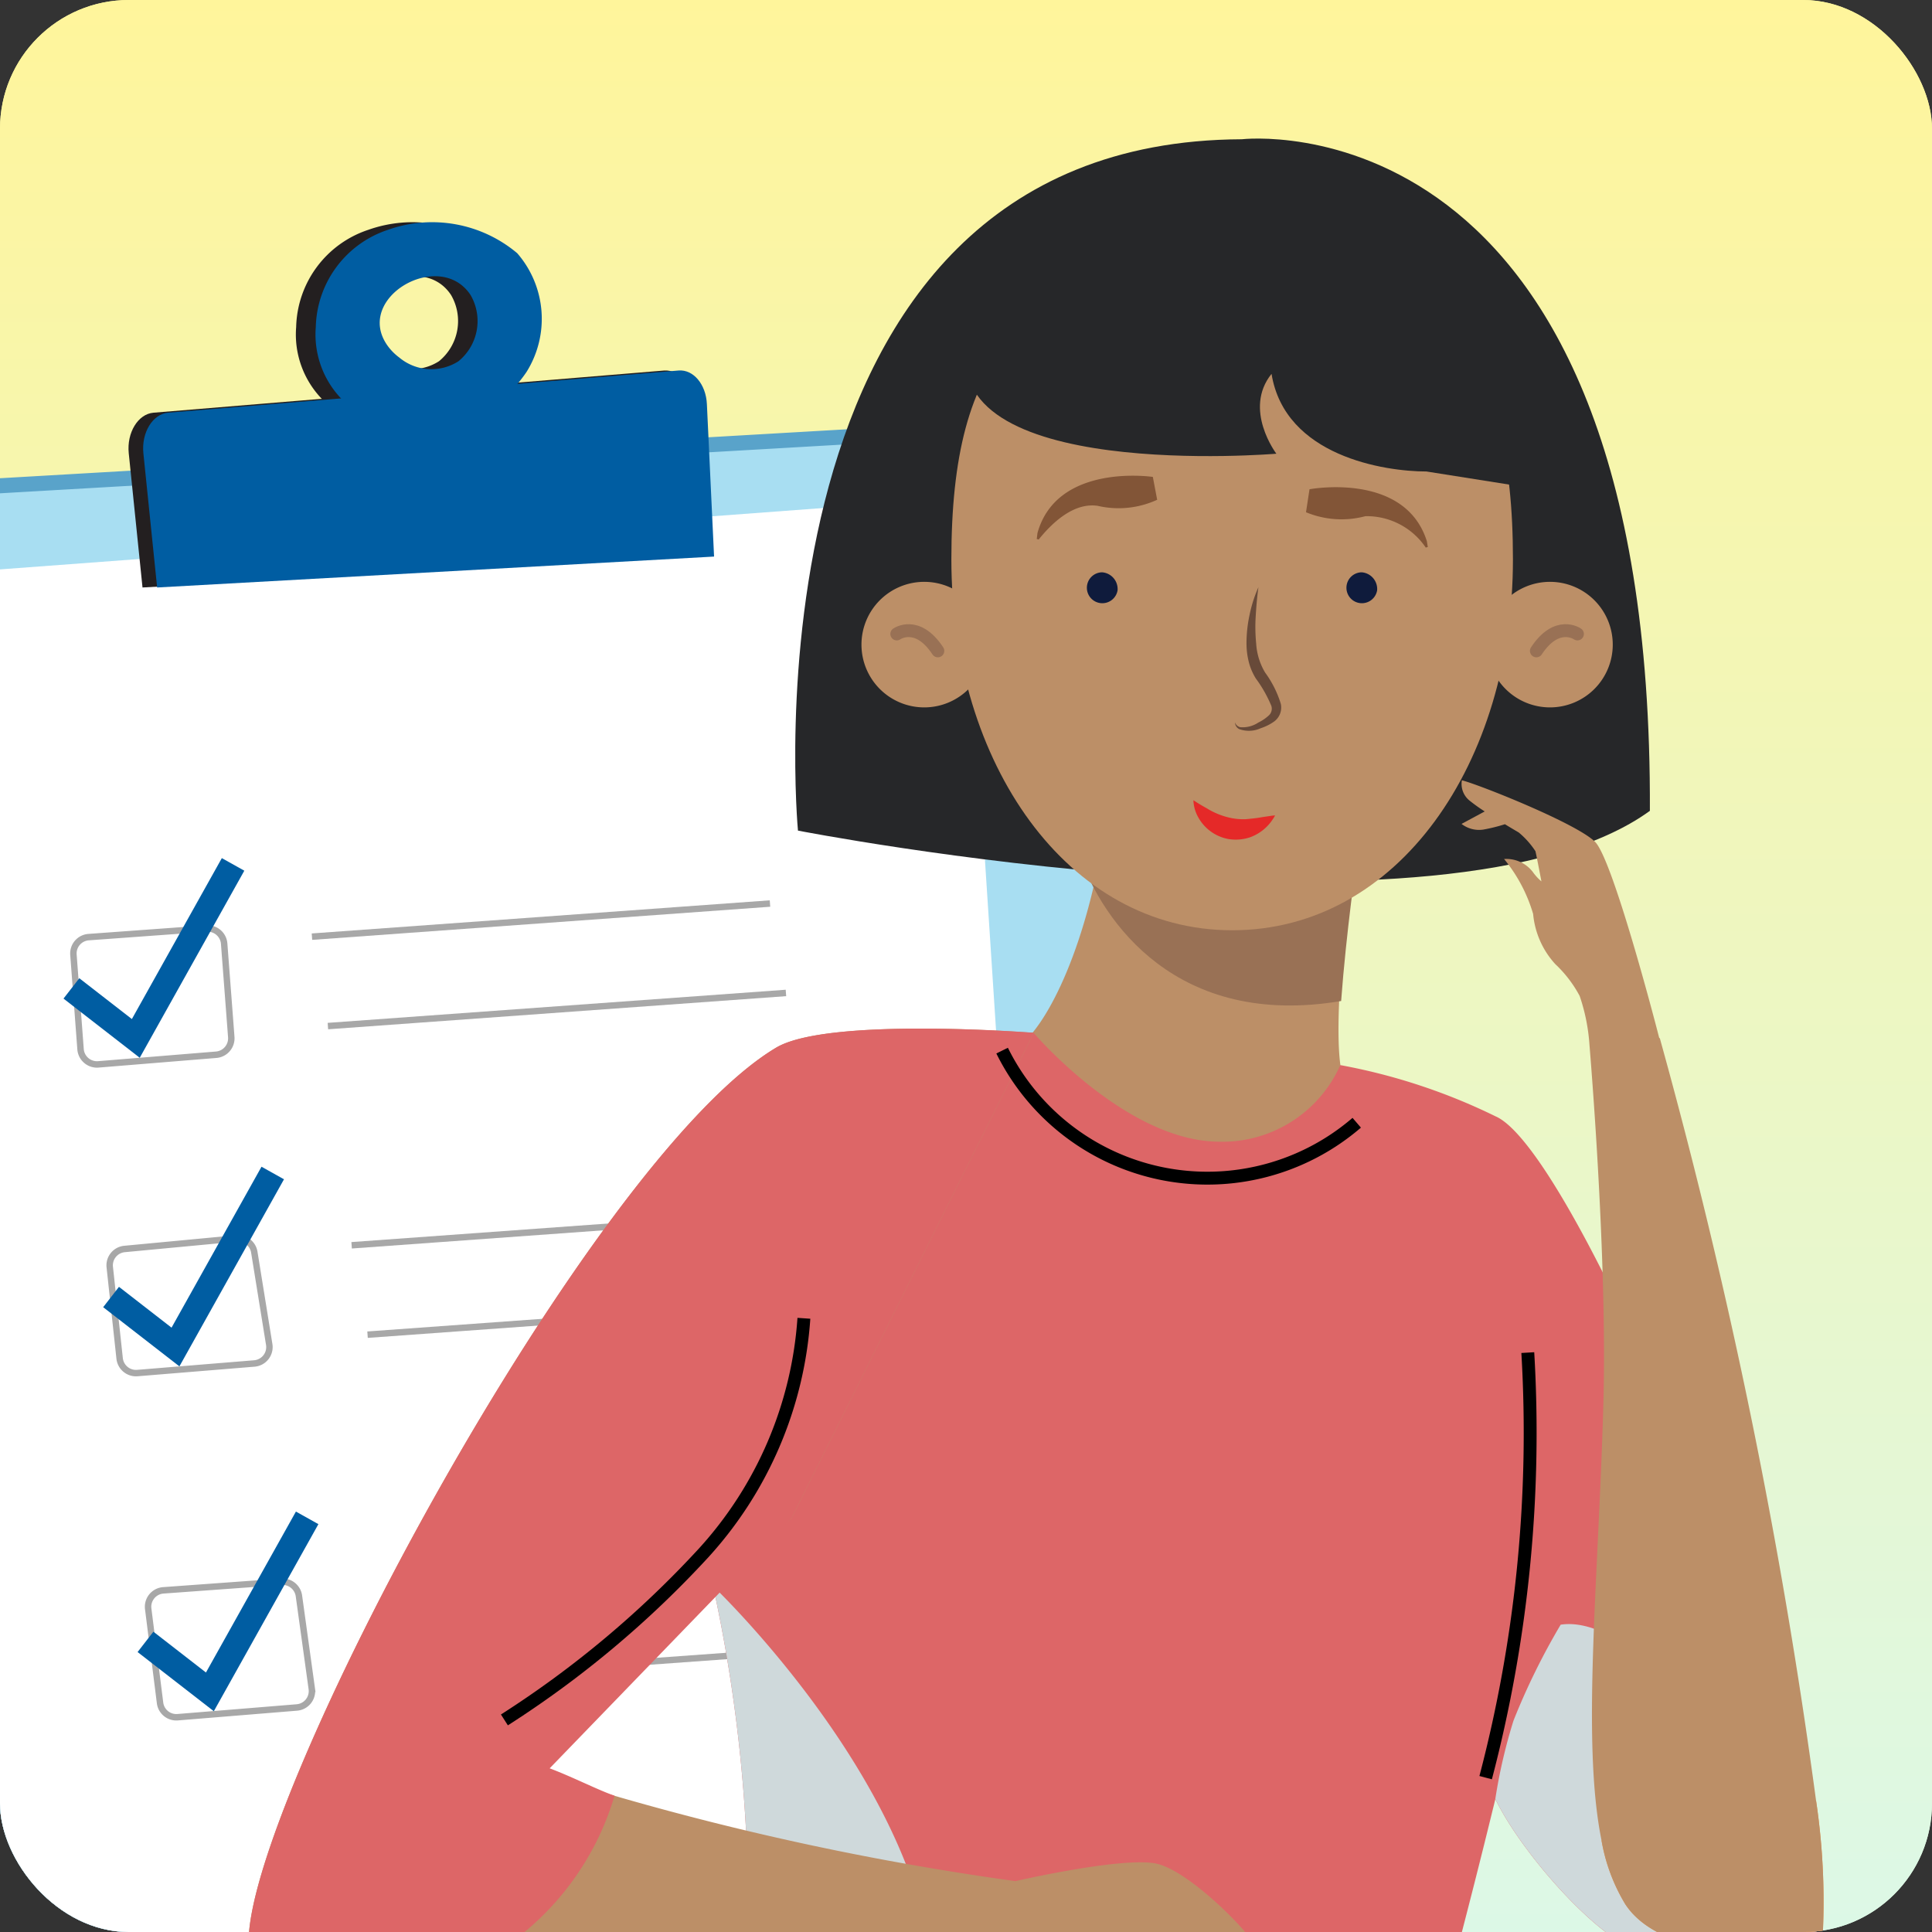 <svg xmlns="http://www.w3.org/2000/svg" xmlns:xlink="http://www.w3.org/1999/xlink" width="75" height="75" viewBox="0 0 75 75"><rect x="0" y="0" width="75" height="75" fill="#333333" stroke="none"/><defs><style>.a,.j,.k,.t,.y{fill:none;}.b{clip-path:url(#a);}.c{fill:url(#b);}.d{fill:#59a3ca;}.e{fill:#a8def2;}.f,.h{fill:#231f20;}.f{opacity:0.2;}.g{fill:#fff;}.i{fill:#005da2;}.j{stroke:#a8a8a8;stroke-width:0.25px;}.j,.k,.t,.y{stroke-miterlimit:10;}.k{stroke:#005da2;}.l{fill:#bc8f67;}.m{fill:#997155;}.n{fill:#dd6667;}.o{fill:#cfd9db;mix-blend-mode:multiply;isolation:isolate;}.p{fill:#f99746;}.q{fill:#262729;}.r{fill:#ddc1a6;}.s{fill:#f0d3ab;}.t{stroke:#997155;stroke-linecap:round;}.t,.y{stroke-width:0.5px;}.u{fill:#0f1b3c;}.v{fill:#825537;}.w{fill:#684a39;}.x{fill:#e52928;}.y{stroke:#000;}</style><clipPath id="a"><rect class="a" width="75" height="75" rx="5" transform="translate(30.559 543.863)"></rect></clipPath><linearGradient id="b" x1="0.5" y1="0.003" x2="0.5" y2="1.001" gradientUnits="objectBoundingBox"><stop offset="0" stop-color="#fff59b"></stop><stop offset="1" stop-color="#dcf8e7"></stop></linearGradient></defs><g transform="translate(-30.559 -543.863)"><g class="b"><rect class="a" width="75" height="75" rx="5" transform="translate(30.559 543.863)"></rect><rect class="c" width="75" height="75" rx="5" transform="translate(30.559 543.863)"></rect><rect class="c" width="75" height="75" rx="5" transform="translate(30.559 543.863)"></rect><path class="d" d="M22.053,566.869l5.187,59.416a3.828,3.828,0,0,0,4,3.492l40.221-1.97a3.83,3.83,0,0,0,3.636-4.048l-3.488-59.87a3.83,3.83,0,0,0-4.045-3.6l-41.919,2.423A3.83,3.83,0,0,0,22.053,566.869Z"></path><path class="e" d="M22.8,567.409l5.187,59.417a3.829,3.829,0,0,0,4,3.492l40.221-1.971a3.83,3.83,0,0,0,3.636-4.047l-3.489-59.87a3.83,3.83,0,0,0-4.044-3.6l-41.92,2.424A3.83,3.83,0,0,0,22.8,567.409Z"></path><path class="f" d="M26.816,566.246l4.415,58.348,39.4-1.549-3.9-57.824Z"></path><path class="g" d="M26.816,566.246l3.062,60.261,41.936-2.923-3.936-60.4Z"></path><path class="h" d="M35.557,561.459l.534,5.21,21.62-1.2-.279-5.922c-.036-.764-.525-1.344-1.094-1.3l-19.822,1.637C35.917,559.935,35.475,560.659,35.557,561.459Z"></path><path class="h" d="M49.874,553.692a5.13,5.13,0,0,0-5.018-.907,4.079,4.079,0,0,0-2.8,3.774,3.6,3.6,0,0,0,2.041,3.54,5.008,5.008,0,0,0,6.148-1.8A3.886,3.886,0,0,0,49.874,553.692ZM47.6,557.886a1.947,1.947,0,0,1-2.3-.145,2.078,2.078,0,0,1-.461-.471c-1.3-1.858,2.04-3.766,3.231-1.953A2.013,2.013,0,0,1,47.6,557.886Z"></path><path class="i" d="M36.125,561.459l.534,5.21,21.62-1.2L58,559.546c-.036-.764-.525-1.344-1.094-1.3l-19.821,1.637C36.485,559.935,36.043,560.659,36.125,561.459Z"></path><path class="i" d="M50.637,553.692a5.131,5.131,0,0,0-5.019-.907,4.078,4.078,0,0,0-2.8,3.774,3.6,3.6,0,0,0,2.041,3.54A5.007,5.007,0,0,0,51,558.3,3.884,3.884,0,0,0,50.637,553.692Zm-2.28,4.194a1.945,1.945,0,0,1-2.3-.145,2.1,2.1,0,0,1-.462-.471c-1.3-1.858,2.041-3.766,3.232-1.953A2.013,2.013,0,0,1,48.357,557.886Z"></path><path class="j" d="M34,580.242l4.578-.333a.638.638,0,0,1,.683.588l.276,3.626a.64.64,0,0,1-.585.685l-4.577.374a.639.639,0,0,1-.689-.588l-.276-3.668A.637.637,0,0,1,34,580.242Z"></path><line class="j" y1="1.286" x2="17.781" transform="translate(42.669 578.938)"></line><line class="j" y1="1.286" x2="17.781" transform="translate(43.288 582.409)"></line><path class="k" d="M33.331,582.233l2.5,1.941,3.776-6.755"></path><path class="j" d="M35.394,592.348l4.347-.41a.639.639,0,0,1,.69.534l.579,3.583a.638.638,0,0,1-.578.738l-4.542.372a.639.639,0,0,1-.687-.568l-.383-3.545A.638.638,0,0,1,35.394,592.348Z"></path><line class="j" y1="1.286" x2="17.781" transform="translate(44.209 590.919)"></line><line class="j" y1="1.286" x2="17.781" transform="translate(44.827 594.389)"></line><path class="k" d="M34.871,594.213l2.5,1.941,3.776-6.755"></path><path class="j" d="M36.9,605.6l4.584-.333a.638.638,0,0,1,.679.548l.5,3.608a.638.638,0,0,1-.58.724l-4.626.378a.637.637,0,0,1-.685-.556l-.46-3.653A.639.639,0,0,1,36.9,605.6Z"></path><line class="j" y1="1.286" x2="17.781" transform="translate(45.545 604.303)"></line><line class="j" y1="1.286" x2="17.781" transform="translate(46.163 607.773)"></line><path class="k" d="M36.207,607.6l2.5,1.941,3.776-6.755"></path><path class="l" d="M88.619,596.265a21.1,21.1,0,0,1-7.371,3.136c-11.362,2.625-15.716-6.977-17.351-13.568a9.769,9.769,0,0,1,3.85-1.183c.821-.1,1.684-.161,2.4-.2,1.276-.977,3.177-4.976,3.6-11.185l.534.143,8.954,2.451s-.41,2.846-.611,5.536c-.155,2.106-.18,4.117.219,4.61.7.151,1.118.25,1.118.25l0,.009A57.606,57.606,0,0,1,88.619,596.265Z"></path><path class="m" d="M83.233,577.186s-.412,2.844-.611,5.536c-6.364,1.073-9.259-3.054-10.176-5.7Z"></path><path class="n" d="M88.618,587.2a23.2,23.2,0,0,0-6.028-1.99,5.015,5.015,0,0,1-4.776,2.972c-3.416-.063-6.8-3.841-7.125-4.218-3.914-.125-6.791,0-6.791,0s-8.244,12.9-7.224,15.887a52.652,52.652,0,0,1,1.615,5.807,59.334,59.334,0,0,1,.822,20.054c-.188,1.387-.359,2.166-.359,2.166l25.967.6s2.151-7.659,3.746-14.193c.048-.2.1-.392.142-.585,1.082,2.228,4.149,5.579,5.538,5.842.083.015.472.024,1.033.029,2.079.017,6.1.045,6.1.045C102.052,613.456,92,588.66,88.618,587.2Z"></path><path class="o" d="M59.111,625.706a59.334,59.334,0,0,0-.822-20.054l.011-.157s7.1,6.787,8.332,13.883C67.469,624.222,62.355,625.485,59.111,625.706Z"></path><path class="l" d="M79.25,619.378c-.147-.468-2.5-2.871-3.781-3.165s-5.491.675-5.491.675h0a109.7,109.7,0,0,1-15.562-3.312c-1.231-.357-2.493-.748-3.774-1.176l10.638-9.591,9.409-18.85s-7.978-.629-10,.575c-7.267,4.33-20.73,29.609-20.475,34.844,0,0,3.411.188,9.639.267,4.787.062,11.238.059,19.084-.143a16.145,16.145,0,0,0,1.769-.124Z"></path><path class="n" d="M61.28,602.809l-9.383,9.7c.924.35,1.89.849,2.519,1.063a10.861,10.861,0,0,1-4.561,6.069c-6.228-.079-9.639-.267-9.639-.267-.255-5.235,13.208-30.514,20.475-34.844,2.02-1.2,10-.575,10-.575Z"></path><path class="o" d="M101.279,619.613c-.56-.005-7.051-.059-7.134-.074-1.389-.263-4.456-3.614-5.538-5.842a20.732,20.732,0,0,1,.707-3.043,26.48,26.48,0,0,1,1.83-3.721C94.874,606.371,101.289,616.071,101.279,619.613Z"></path><path class="p" d="M101.279,619.613s-5.94.757-7.63-1.836a7.107,7.107,0,0,1-.92-2.478,10.458,10.458,0,0,0,8.329-1.538A26.517,26.517,0,0,1,101.279,619.613Z"></path><path class="q" d="M78.765,549.269s15.965-1.883,15.842,26.071c-7.837,5.685-33.071.767-33.071.767S58.994,549.352,78.765,549.269Z"></path><path class="r" d="M78.7,578.743a7.81,7.81,0,0,1-3.858-1.725c-.009.364,2.945,2.411,4.069,2.411a6.739,6.739,0,0,0,3.7-2.343A7.815,7.815,0,0,1,78.7,578.743Z"></path><path class="s" d="M73.931,572.815Z"></path><path class="q" d="M91.445,565.1c0,7.787-5.2,13.194-12.989,13.194S65.518,572.886,65.518,565.1s5.15-13.2,12.938-13.2S91.445,557.311,91.445,565.1Z"></path><path class="l" d="M89.291,565.576c0,7.909-4.454,14.4-10.9,14.4-6.4,0-10.9-6.491-10.9-14.4s2.727-11.273,10.9-11.273S89.291,557.668,89.291,565.576Z"></path><path class="l" d="M88.292,568.887a2.437,2.437,0,1,0,2.437-2.437A2.437,2.437,0,0,0,88.292,568.887Z"></path><path class="t" d="M91.795,568.473s-.79-.56-1.594.657"></path><path class="l" d="M68.875,568.887a2.437,2.437,0,1,1-2.437-2.437A2.437,2.437,0,0,1,68.875,568.887Z"></path><path class="t" d="M65.372,568.473s.79-.56,1.594.657"></path><path class="u" d="M73.943,566.78a.6.6,0,1,1-.6-.7A.652.652,0,0,1,73.943,566.78Z"></path><path class="u" d="M84.019,566.78a.6.6,0,1,1-.6-.7A.651.651,0,0,1,84.019,566.78Z"></path><path class="v" d="M70.805,564.788l.028-.23c.757-2.74,4.479-2.181,4.479-2.181l.168.887a3.579,3.579,0,0,1-2.3.237c-.938-.145-1.783.662-2.3,1.307A.278.278,0,0,0,70.805,564.788Z"></path><path class="v" d="M85.986,565.1l-.037-.229c-.856-2.711-4.555-2.015-4.555-2.015l-.136.892a3.587,3.587,0,0,0,2.306.153,2.767,2.767,0,0,1,2.344,1.221A.276.276,0,0,1,85.986,565.1Z"></path><path class="w" d="M79.411,566.658a5.149,5.149,0,0,0-.341,1.061,5.233,5.233,0,0,0-.122,1.152,2.918,2.918,0,0,0,.084.669,2.277,2.277,0,0,0,.279.663,5.017,5.017,0,0,1,.6,1.059.354.354,0,0,1-.1.377,1.656,1.656,0,0,1-.4.271,1.1,1.1,0,0,1-.71.182.286.286,0,0,1-.2-.186.3.3,0,0,0,.167.262,1.107,1.107,0,0,0,.833-.036,1.92,1.92,0,0,0,.517-.258.674.674,0,0,0,.262-.688,4.07,4.07,0,0,0-.609-1.214,2.469,2.469,0,0,1-.347-1.124,6.574,6.574,0,0,1-.016-1.1C79.346,567.1,79.411,566.658,79.411,566.658Z"></path><path class="x" d="M76.887,574.927s.22.151.515.312a2.914,2.914,0,0,0,.986.387,2.461,2.461,0,0,0,.533.038c.182-.019.364-.033.531-.062s.319-.048.426-.065a1.563,1.563,0,0,1,.179-.019,1.118,1.118,0,0,1-.092.153,1.762,1.762,0,0,1-.893.7,1.755,1.755,0,0,1-.828.063,1.688,1.688,0,0,1-1.189-.88A1.433,1.433,0,0,1,76.887,574.927Z"></path><path class="q" d="M89.795,560.023c-1.884-7.911-5.978-9.426-11.827-7.846,0,0-7.021-3.94-9.808,4.863-1.385,5.558,11.947,4.436,11.947,4.436s-1.3-1.716-.187-3.1c.519,3.2,4.39,3.79,6.014,3.79l3.861.611Z"></path><path class="l" d="M101.058,613.761a220.693,220.693,0,0,0-6.066-29.6l-.021,0c-.2-.788-1.816-6.942-2.49-7.616-.72-.72-4.517-2.229-5.172-2.391a.827.827,0,0,0,.287.779,6.4,6.4,0,0,0,.6.43l-.9.484a1.11,1.11,0,0,0,.841.221,6.469,6.469,0,0,0,.843-.209c.186.114.37.223.537.321a3.281,3.281,0,0,1,.648.727c.034.142.156.773.232,1.171a1.937,1.937,0,0,1-.337-.369,1.3,1.3,0,0,0-1.113-.5,6.025,6.025,0,0,1,1.128,2.134,3.332,3.332,0,0,0,.862,1.949h0a4.758,4.758,0,0,1,.944,1.233,7.364,7.364,0,0,1,.381,1.9h0c.155,1.887.684,8.845.539,13.968-.194,6.894-.847,13.074-.072,16.909a7.107,7.107,0,0,0,.92,2.478c1.69,2.593,7.63,1.836,7.63,1.836A26.517,26.517,0,0,0,101.058,613.761Z"></path><path class="y" d="M69.461,584.648a8.888,8.888,0,0,0,13.766,2.8"></path><path class="y" d="M61.766,595.039a15.03,15.03,0,0,1-3.9,9.116,39.144,39.144,0,0,1-7.726,6.475"></path><path class="y" d="M88.232,612.871a52.743,52.743,0,0,0,1.636-16.5"></path><rect class="a" width="75" height="75" rx="5" transform="translate(30.559 543.863)"></rect></g></g></svg>